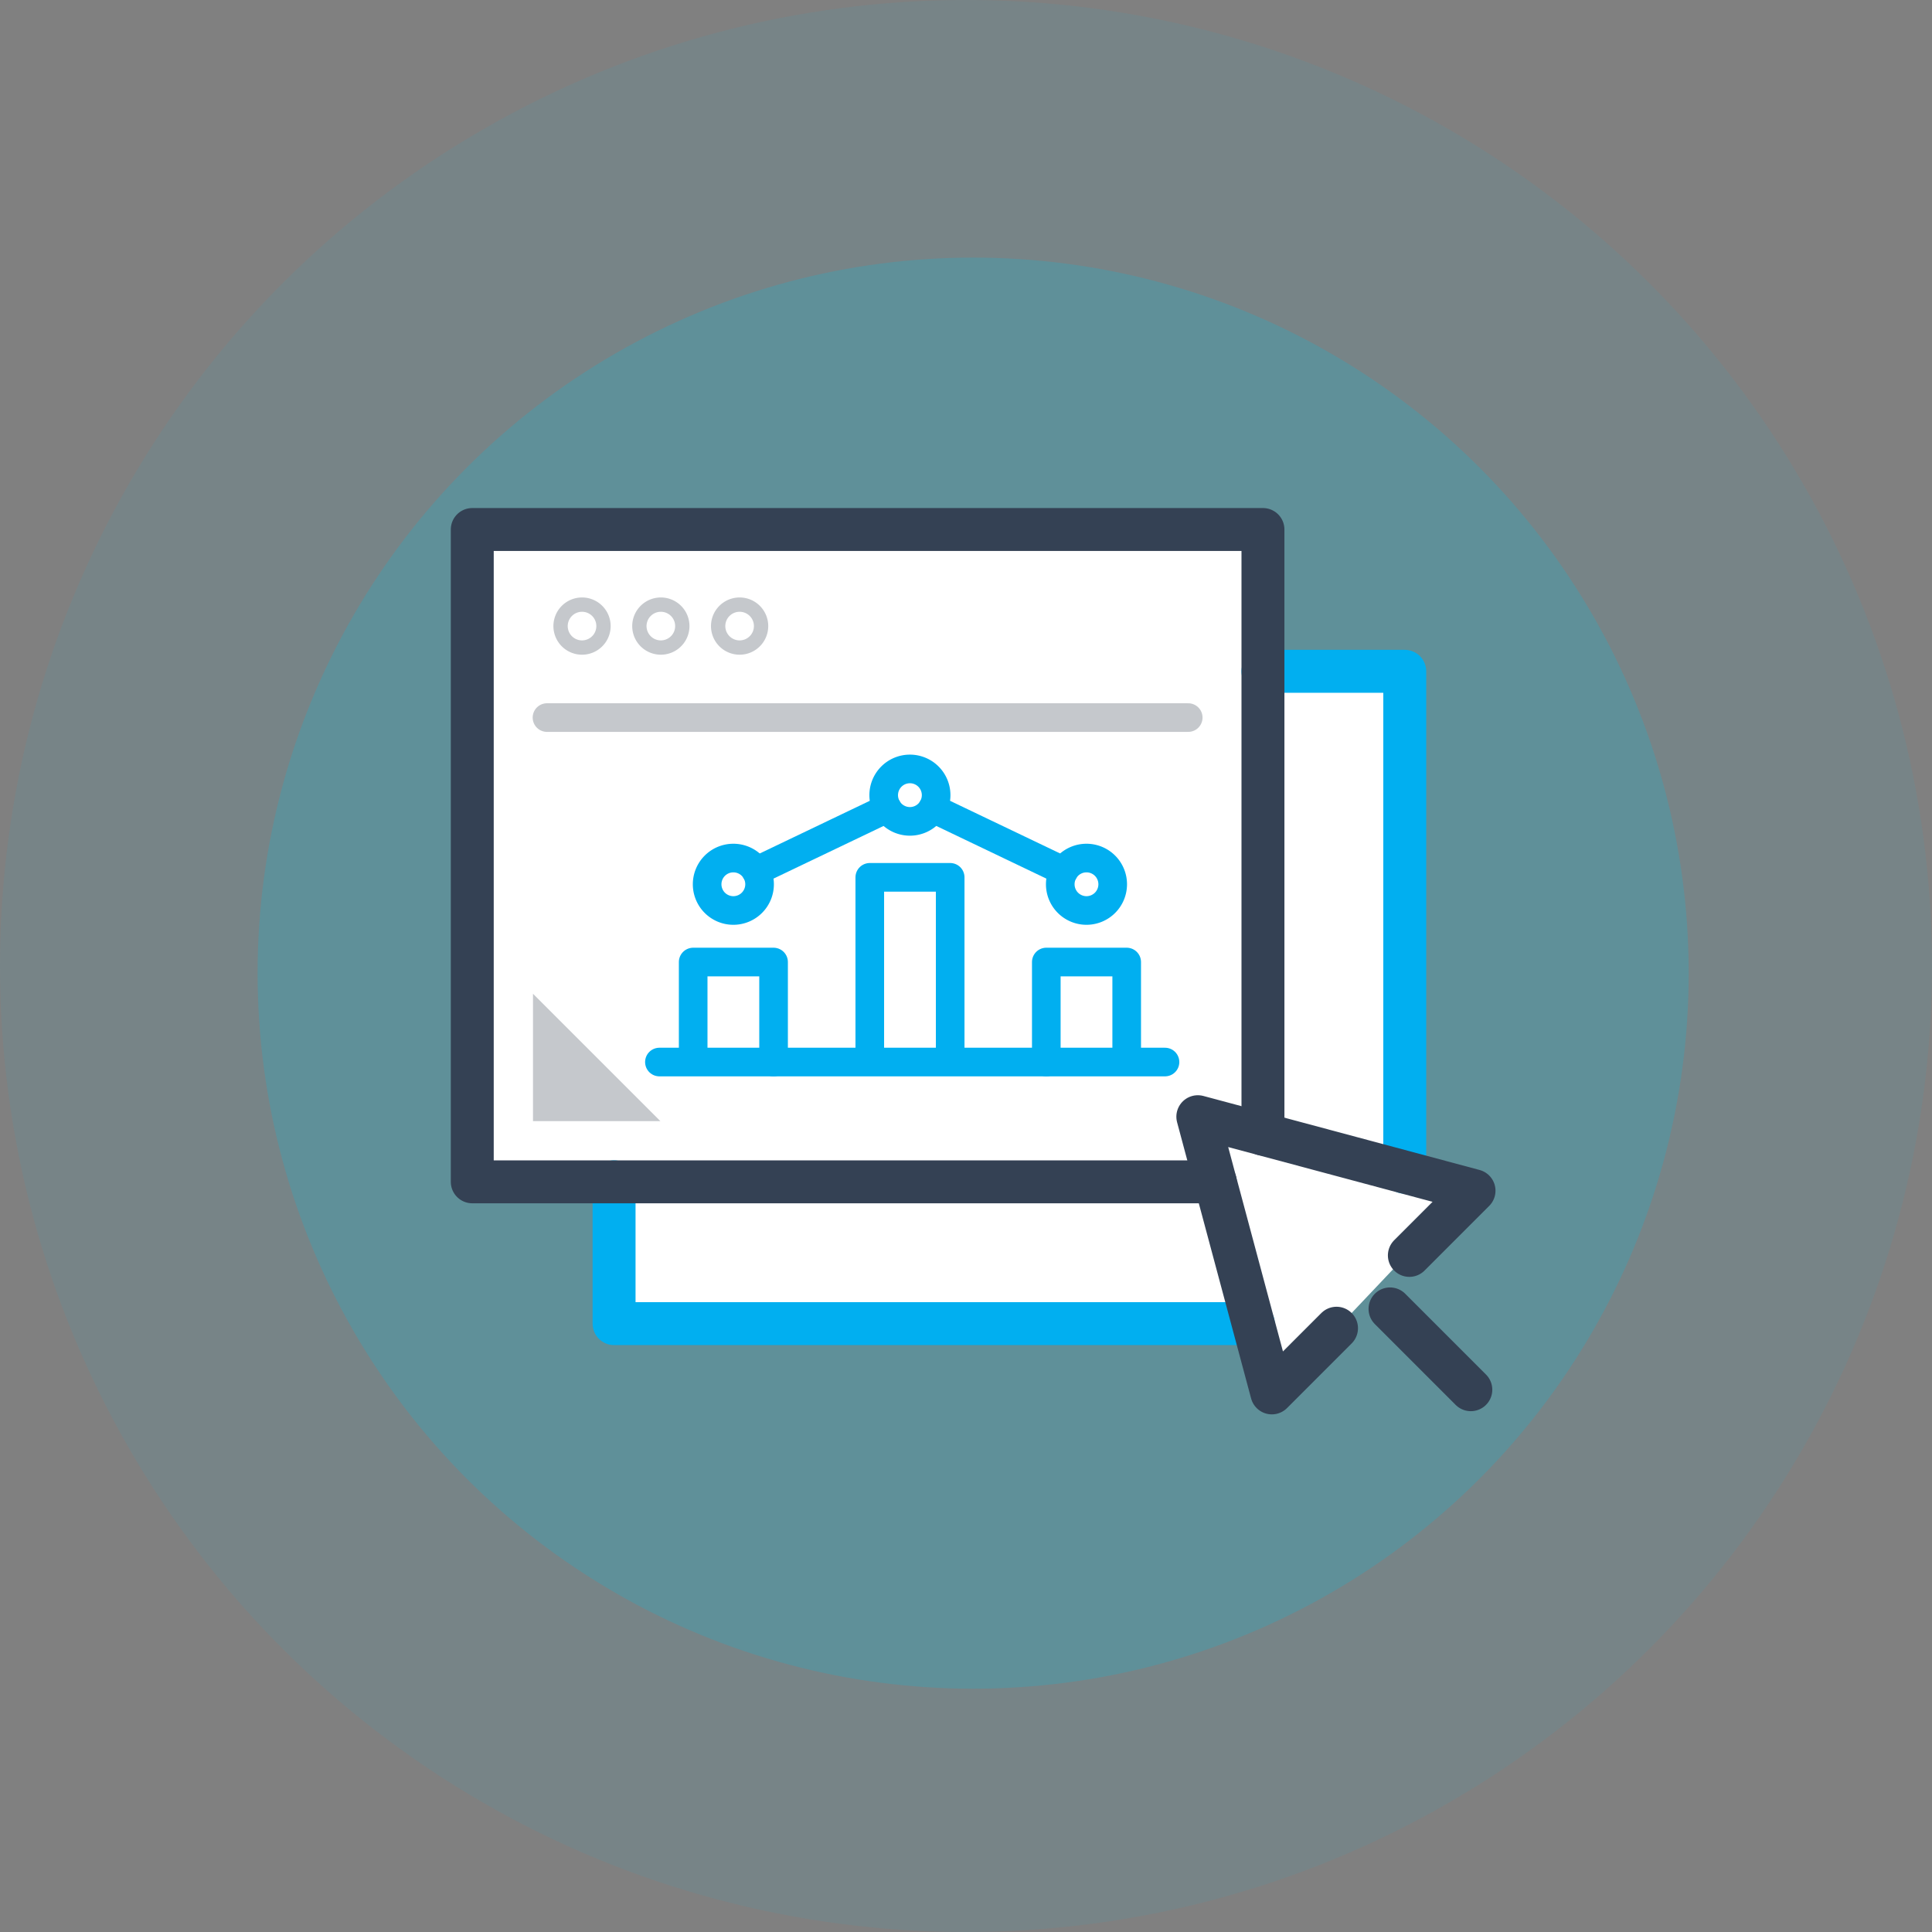 <?xml version="1.0" encoding="UTF-8"?> <svg xmlns="http://www.w3.org/2000/svg" width="135" height="135" viewBox="0 0 135 135"><rect x="0" y="0" width="135" height="135" fill="#808080" stroke="none"/><g id="Group_13680" data-name="Group 13680" transform="translate(-413 -383)"><g id="Group_13673" data-name="Group 13673" transform="translate(-1162 -294)"><circle id="Ellipse_8789" data-name="Ellipse 8789" cx="67.5" cy="67.5" r="67.5" transform="translate(1575 677)" fill="#00c2e5" opacity="0.07"></circle><circle id="Ellipse_8790" data-name="Ellipse 8790" cx="50" cy="50" r="50" transform="translate(1593 695)" fill="#00c2e5" opacity="0.2"></circle></g><g id="Group_13672" data-name="Group 13672" transform="translate(-1594.825 -434.529)"><path id="Path_22637" data-name="Path 22637" d="M2044.45,854.529h52.125V864.9h9.25v33.625l4.25,2.25-13.5,14.25-1.625-5.75-44.625.75v-9.875h-9.75V854.529Z" transform="translate(0.25 0)" fill="#fff"></path><g id="Group_5814" data-name="Group 5814" transform="translate(2040.825 854.529)"><g id="Group_5812" data-name="Group 5812"><path id="Path_12503" data-name="Path 12503" d="M2091.294,879.938h-44.665v-9.909" transform="translate(-2036.72 -824.448)" fill="none" stroke="#01aff0" stroke-linecap="round" stroke-linejoin="round" stroke-miterlimit="10" stroke-width="3"></path><path id="Path_12504" data-name="Path 12504" d="M2064.036,856.333h9.909v35" transform="translate(-2008.787 -846.425)" fill="none" stroke="#01aff0" stroke-linecap="round" stroke-linejoin="round" stroke-miterlimit="10" stroke-width="3"></path><path id="Path_12502" data-name="Path 12502" d="M2094.744,898.11h-51.919V852.529h55.25v42.249" transform="translate(-2042.825 -852.529)" fill="none" stroke="#344154" stroke-linecap="round" stroke-linejoin="round" stroke-miterlimit="10" stroke-width="3"></path><path id="Path_12505" data-name="Path 12505" d="M2077.071,877.973l4.519-4.52-19.3-5.172,5.172,19.3,4.519-4.52" transform="translate(-2011.591 -827.251)" fill="none" stroke="#344154" stroke-linecap="round" stroke-linejoin="round" stroke-miterlimit="10" stroke-width="3"></path><line id="Line_2605" data-name="Line 2605" x2="5.646" y2="5.646" transform="translate(64.129 54.461)" fill="none" stroke="#344154" stroke-linecap="round" stroke-miterlimit="10" stroke-width="3"></line><path id="Path_12506" data-name="Path 12506" d="M2046.576,855.428a.5.5,0,1,1-.5-.5A.5.5,0,0,1,2046.576,855.428Z" transform="translate(-2038.406 -848.68)" fill="none" stroke="#c5c8cc" stroke-linecap="round" stroke-linejoin="round" stroke-miterlimit="10" stroke-width="3"></path><path id="Path_12507" data-name="Path 12507" d="M2048.69,855.428a.5.5,0,1,1-.5-.5A.5.5,0,0,1,2048.69,855.428Z" transform="translate(-2035.013 -848.68)" fill="none" stroke="#c5c8cc" stroke-linecap="round" stroke-linejoin="round" stroke-miterlimit="10" stroke-width="3"></path><path id="Path_12508" data-name="Path 12508" d="M2050.8,855.428a.5.5,0,1,1-.5-.5A.5.5,0,0,1,2050.8,855.428Z" transform="translate(-2031.619 -848.68)" fill="none" stroke="#c5c8cc" stroke-linecap="round" stroke-linejoin="round" stroke-miterlimit="10" stroke-width="3"></path><line id="Line_2606" data-name="Line 2606" x2="44.807" transform="translate(5.221 13.141)" fill="none" stroke="#c5c8cc" stroke-linecap="round" stroke-miterlimit="10" stroke-width="2"></line></g></g><path id="Path_12511" data-name="Path 12511" d="M2052.97,872.6l-8.9-8.9v8.9Z" transform="translate(0.998 23.267)" fill="#c5c8cc"></path><g id="Group_4576" data-name="Group 4576" transform="translate(1491.403 20.291)"><g id="Group_4575" data-name="Group 4575" transform="translate(564.858 850.967)"><path id="Path_10364" data-name="Path 10364" d="M571,867.795V854.956h5.618v12.838" transform="translate(-558.659 -847.381)" fill="none" stroke="#01aff0" stroke-linecap="round" stroke-linejoin="round" stroke-width="2"></path><g id="Group_4574" data-name="Group 4574" transform="translate(0 13.128)"><path id="Path_10365" data-name="Path 10365" d="M563.863,865.41v-6.852h5.618v6.989" transform="translate(-563.863 -858.192)" fill="none" stroke="#01aff0" stroke-linecap="round" stroke-linejoin="round" stroke-width="2"></path><path id="Path_10366" data-name="Path 10366" d="M578.129,865.546v-6.989h5.618v6.852" transform="translate(-553.454 -858.192)" fill="none" stroke="#01aff0" stroke-linecap="round" stroke-linejoin="round" stroke-width="2"></path></g><path id="Path_10367" data-name="Path 10367" d="M568.091,856.4a1.832,1.832,0,1,1-1.832-1.832A1.831,1.831,0,0,1,568.091,856.4Z" transform="translate(-563.451 -848.34)" fill="none" stroke="#01aff0" stroke-linecap="round" stroke-linejoin="round" stroke-width="2"></path><path id="Path_10368" data-name="Path 10368" d="M582.357,856.4a1.832,1.832,0,1,1-1.832-1.832A1.831,1.831,0,0,1,582.357,856.4Z" transform="translate(-553.042 -848.34)" fill="none" stroke="#01aff0" stroke-linecap="round" stroke-linejoin="round" stroke-width="2"></path><path id="Path_10369" data-name="Path 10369" d="M575.224,852.8a1.832,1.832,0,1,1-1.832-1.832A1.831,1.831,0,0,1,575.224,852.8Z" transform="translate(-558.247 -850.967)" fill="none" stroke="#01aff0" stroke-linecap="round" stroke-linejoin="round" stroke-width="2"></path><line id="Line_1818" data-name="Line 1818" x2="9.173" y2="4.389" transform="translate(16.729 2.752)" fill="none" stroke="#01aff0" stroke-linecap="round" stroke-linejoin="round" stroke-width="2"></line><line id="Line_1819" data-name="Line 1819" y1="4.389" x2="9.173" transform="translate(4.391 2.752)" fill="none" stroke="#01aff0" stroke-linecap="round" stroke-linejoin="round" stroke-width="2"></line></g><line id="Line_1820" data-name="Line 1820" x2="35.328" transform="translate(562.499 871.449)" fill="none" stroke="#01aff0" stroke-linecap="round" stroke-linejoin="round" stroke-width="2"></line></g></g></g></svg> 